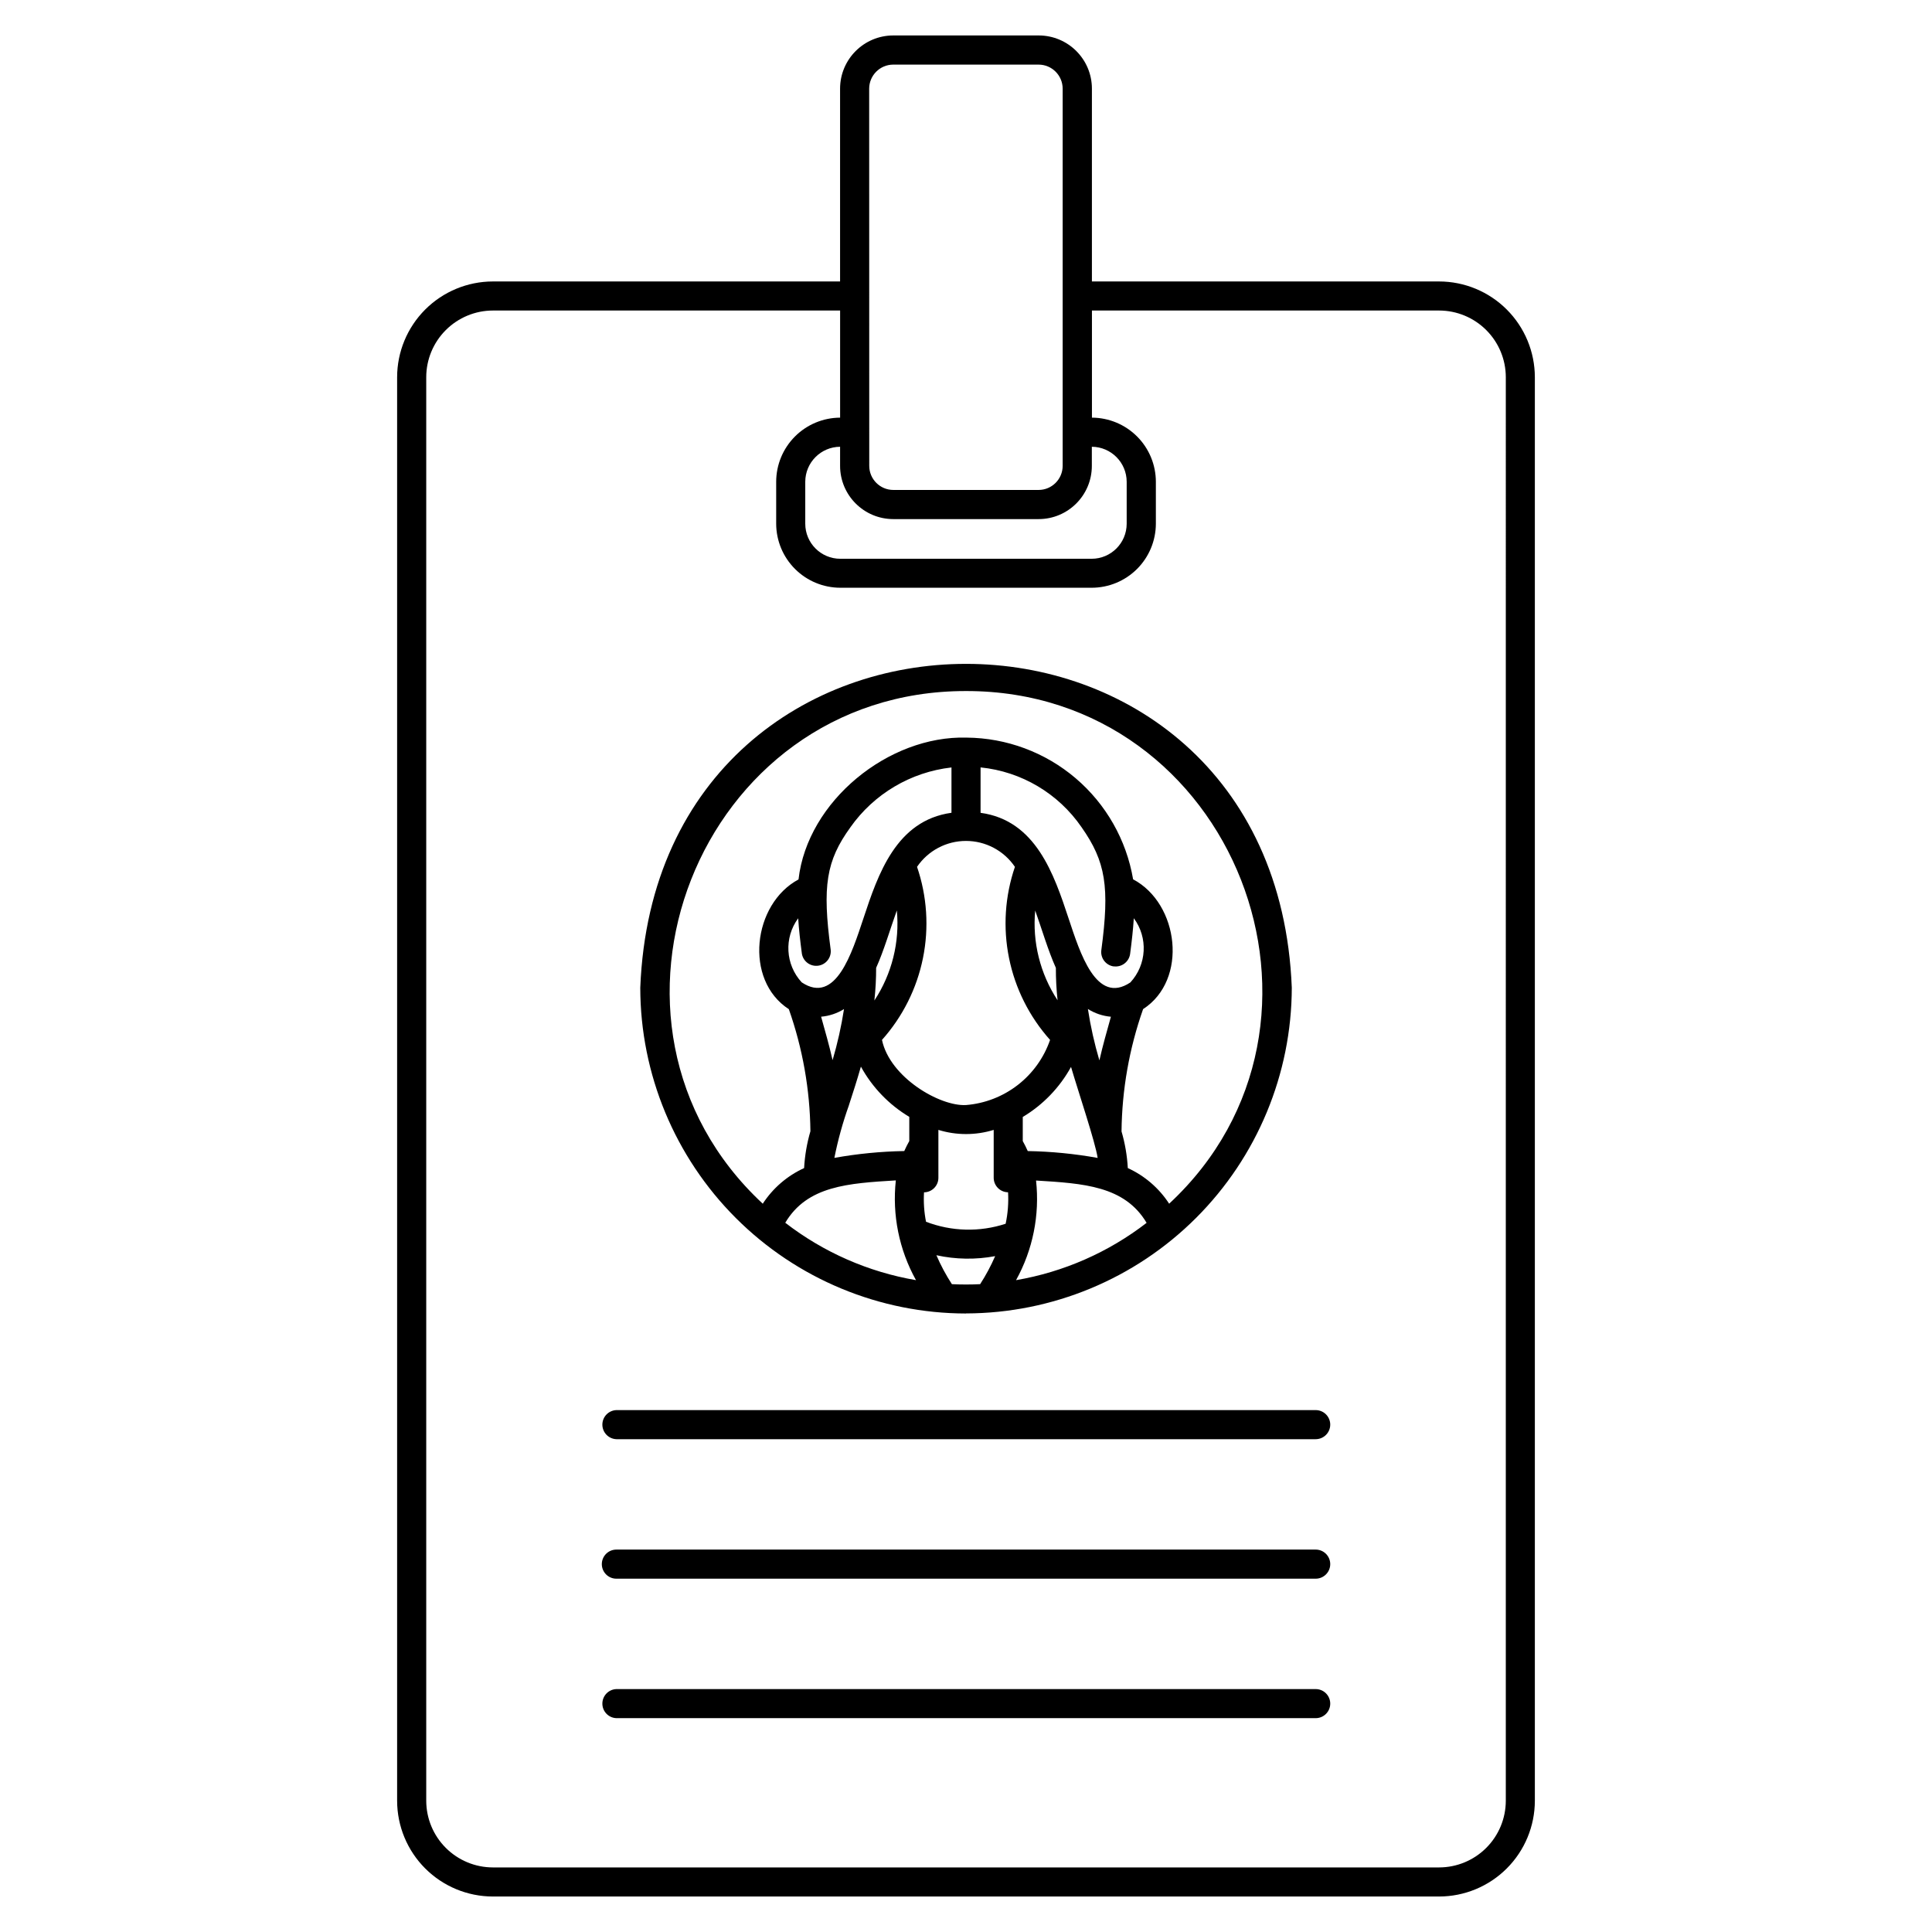 <?xml version="1.0" encoding="UTF-8"?>
<!-- Uploaded to: SVG Repo, www.svgrepo.com, Generator: SVG Repo Mixer Tools -->
<svg fill="#000000" width="800px" height="800px" version="1.1" viewBox="144 144 512 512" xmlns="http://www.w3.org/2000/svg">
 <path d="m525.38 218.59h-92.012v-51.105c-0.008-7.781-6.316-14.086-14.098-14.09h-38.547c-7.781 0.008-14.082 6.312-14.094 14.09v51.109l-92.012-0.004c-6.727 0.008-13.176 2.684-17.934 7.441-4.758 4.758-7.434 11.207-7.441 17.938v377.25c0.008 6.731 2.684 13.18 7.441 17.938 4.758 4.758 11.207 7.434 17.934 7.441h250.76c6.727-0.008 13.176-2.684 17.934-7.441 4.758-4.758 7.434-11.207 7.441-17.938v-377.25c-0.008-6.731-2.684-13.18-7.441-17.938-4.758-4.758-11.207-7.434-17.934-7.441zm-151.04-51.105c0.016-3.508 2.856-6.352 6.363-6.363h38.551c3.508 0.012 6.348 2.856 6.363 6.363v99.992c-0.016 3.508-2.856 6.352-6.363 6.363h-38.527c-3.512-0.012-6.352-2.856-6.367-6.363zm6.363 114.08h38.551c7.781-0.004 14.086-6.309 14.094-14.09v-5.082c5.109 0.039 9.23 4.188 9.234 9.293v11.105c-0.004 5.129-4.16 9.285-9.293 9.289h-66.598c-5.129-0.004-9.285-4.16-9.289-9.289v-11.105c0.004-5.106 4.125-9.254 9.23-9.293v5.082c0.012 7.777 6.312 14.082 14.094 14.09zm162.35 339.65c-0.004 4.688-1.867 9.176-5.18 12.488s-7.805 5.18-12.488 5.184h-250.76c-4.684-0.004-9.176-1.871-12.488-5.184s-5.176-7.801-5.18-12.488v-377.25c0.004-4.688 1.867-9.176 5.18-12.488s7.805-5.18 12.488-5.184h92.012v28.387c-4.496 0.02-8.801 1.82-11.977 5.004-3.176 3.188-4.961 7.496-4.965 11.996v11.109c0.012 4.504 1.809 8.816 4.996 11.996 3.184 3.18 7.504 4.969 12.004 4.973h66.621c4.504-0.004 8.82-1.793 12.008-4.973 3.184-3.18 4.981-7.492 4.992-11.996v-11.105c-0.004-4.496-1.785-8.812-4.961-11.996-3.176-3.188-7.484-4.988-11.98-5.008v-28.387h92.012c4.684 0.004 9.176 1.871 12.488 5.184s5.176 7.801 5.18 12.488zm-46.527-99.672c0 2.125-1.727 3.852-3.852 3.856h-185.33c-2.07-0.078-3.711-1.781-3.711-3.856s1.641-3.773 3.711-3.852h185.32c1.023-0.004 2.004 0.402 2.731 1.125 0.723 0.723 1.133 1.703 1.133 2.727zm0 36.969c0 2.125-1.727 3.852-3.852 3.856h-185.33c-2.129 0-3.856-1.727-3.856-3.856 0-2.129 1.727-3.856 3.856-3.856h185.32c1.023-0.004 2.008 0.402 2.731 1.125 0.723 0.723 1.133 1.707 1.133 2.731zm0 36.969c0 2.125-1.727 3.848-3.852 3.848h-185.33c-2.07-0.074-3.711-1.777-3.711-3.852s1.641-3.777 3.711-3.852h185.32c1.023-0.004 2.008 0.402 2.731 1.125 0.723 0.723 1.133 1.707 1.133 2.731zm-96.52-103.41c22.875-0.051 44.805-9.156 60.984-25.332 16.176-16.176 25.293-38.102 25.348-60.98-4.527-114.45-168.15-114.42-172.66 0 0.027 22.891 9.133 44.832 25.316 61.016s38.125 25.289 61.016 25.316zm-47.895-24.039c5.832-9.816 16.73-10.441 29.297-11.215l-0.004-0.004c-0.996 9.156 0.867 18.395 5.344 26.441-12.617-2.16-24.508-7.379-34.637-15.203zm12.039-72.266c-2.273-16.969-1.203-23.648 5.203-32.504l-0.004-0.004c6.258-8.875 16.008-14.656 26.801-15.875v12.012c-14.617 2.027-19.445 16.203-23.336 28-3.012 9.016-7.301 22.984-16.359 16.934-4.332-4.707-4.723-11.82-0.93-16.973 0.191 2.902 0.531 6.019 0.992 9.457 0.379 2.016 2.269 3.383 4.305 3.106 2.031-0.273 3.496-2.09 3.328-4.133zm75.02 4.332v-0.004c2.094 0.273 4.019-1.191 4.32-3.281 0.457-3.441 0.797-6.566 0.98-9.473 3.824 5.156 3.438 12.301-0.914 17.016-9.059 6.051-13.348-7.898-16.359-16.934-3.898-11.793-8.715-26.027-23.336-28.016v-12.035c10.82 1.09 20.613 6.894 26.77 15.859 6.394 9.109 7.473 15.805 5.234 32.559-0.281 2.106 1.199 4.043 3.305 4.328zm-11.34 26.633c1.941 6.609 6.449 19.984 7.059 24.129-6.117-1.102-12.309-1.707-18.523-1.816-0.391-0.891-0.836-1.773-1.324-2.652v-6.383c5.359-3.207 9.773-7.785 12.789-13.258zm-9.492-41.445c1.754 4.926 3.41 10.605 5.477 15.211v-0.004c-0.008 2.867 0.145 5.734 0.453 8.586-4.621-7.019-6.711-15.406-5.93-23.773zm13.973 26.113c1.84 1.156 3.926 1.859 6.09 2.047-1.062 3.824-2.148 7.582-3.051 11.566-1.32-4.457-2.336-9-3.039-13.594zm-19.336-37.699v-0.004c-2.664 7.785-3.207 16.141-1.57 24.207 1.633 8.062 5.387 15.547 10.875 21.684-1.633 4.731-4.609 8.883-8.566 11.949-3.957 3.066-8.719 4.91-13.707 5.312-6.938 0.398-20.195-7.336-22.273-17.262 5.477-6.133 9.227-13.613 10.859-21.672 1.633-8.062 1.09-16.41-1.57-24.191 2.922-4.297 7.777-6.867 12.969-6.867 5.195 0 10.051 2.57 12.969 6.867zm-43.977 63.109c1.023-3.144 2.121-6.523 3.148-10.133l0.004-0.004c3.016 5.496 7.438 10.09 12.82 13.309v6.406c-0.492 0.875-0.934 1.762-1.332 2.652-6.211 0.109-12.406 0.715-18.52 1.812 0.945-4.762 2.242-9.449 3.883-14.02zm-4.359-11.879c-0.895-3.949-1.977-7.691-3.035-11.488l0.004-0.004c2.152-0.188 4.231-0.883 6.062-2.023-0.707 4.574-1.719 9.098-3.027 13.539zm11.078-15.812 0.004-0.008c0.312-2.863 0.469-5.742 0.465-8.621 2.074-4.594 3.711-10.281 5.484-15.215 0.797 8.398-1.305 16.82-5.949 23.863zm28.031 75.199c-2.477 0.121-5.012 0.121-7.488 0-1.582-2.434-2.957-5-4.106-7.668 5.121 1.125 10.418 1.207 15.57 0.242-1.121 2.582-2.449 5.062-3.977 7.426zm6.762-16.012c-6.887 2.258-14.34 2.07-21.105-0.527-0.508-2.566-0.684-5.188-0.531-7.797 2.109-0.02 3.809-1.738 3.809-3.844v-12.703c4.773 1.473 9.883 1.473 14.656 0v12.684c0 2.109 1.699 3.828 3.809 3.848 0.156 2.785-0.055 5.582-0.637 8.316zm2.754 14.949c4.453-8.039 6.305-17.266 5.301-26.402 12.559 0.773 23.461 1.406 29.297 11.215-10.117 7.816-22 13.031-34.598 15.188zm-13.258-156.12c71.062-0.086 105.27 88.07 53.832 135.86-2.684-4.125-6.481-7.398-10.957-9.441-0.18-3.289-0.738-6.547-1.664-9.711 0.113-11.047 2.047-22 5.715-32.418 12-7.754 9.504-27.984-2.652-34.398h0.004c-1.777-10.441-7.172-19.926-15.238-26.793-8.062-6.863-18.289-10.672-28.883-10.758-20.684-0.598-42.188 16.82-44.547 37.586-12.102 6.461-14.543 26.617-2.566 34.383v-0.004c3.664 10.398 5.594 21.328 5.719 32.352-0.93 3.18-1.488 6.453-1.672 9.762-4.473 2.043-8.273 5.316-10.957 9.441-51.43-47.809-17.148-135.96 53.867-135.86z"/>
</svg>
